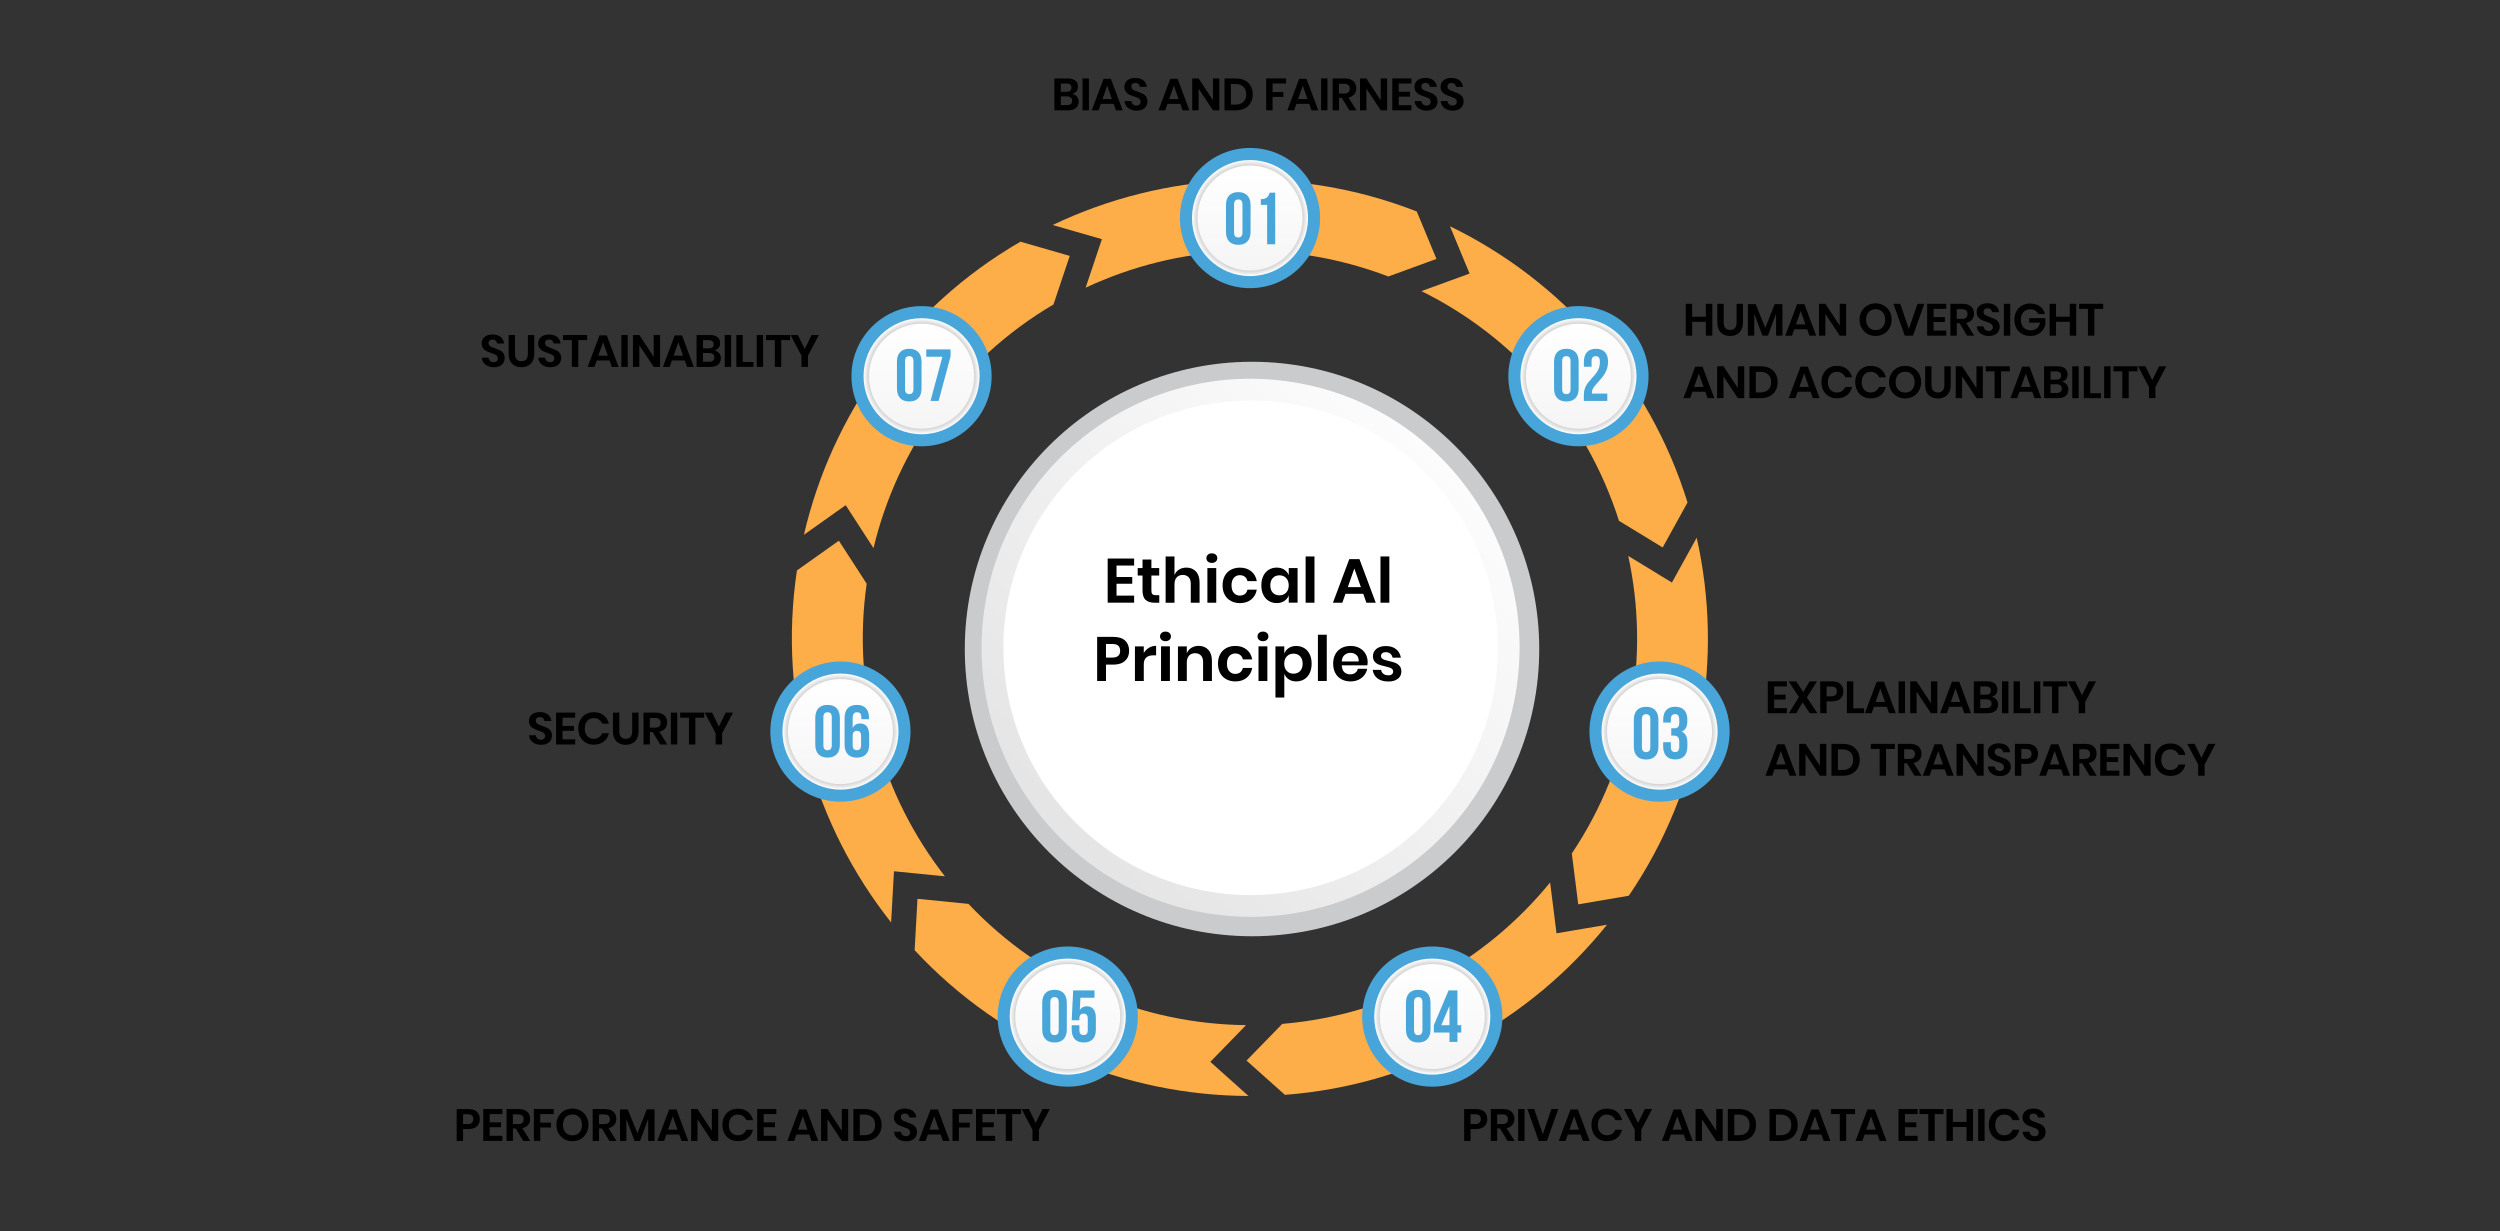 <svg xmlns="http://www.w3.org/2000/svg" xmlns:xlink="http://www.w3.org/1999/xlink" viewBox="0 0 720 354.55"><rect x="0" y="0" width="720" height="354.55" fill="#333333" stroke="none"/><defs><style>.cls-1{fill:url(#linear-gradient-2);}.cls-2{fill:#fff;}.cls-3{fill:url(#radial-gradient-6);}.cls-3,.cls-4,.cls-5,.cls-6,.cls-7,.cls-8,.cls-9{mix-blend-mode:multiply;}.cls-4{fill:url(#radial-gradient-2);}.cls-10{fill:url(#linear-gradient-6);}.cls-11{isolation:isolate;}.cls-5{fill:url(#radial-gradient-4);}.cls-12{fill:#48a5d9;}.cls-6{fill:url(#radial-gradient-5);}.cls-7{fill:url(#radial-gradient);}.cls-13{fill:url(#linear-gradient-5);}.cls-14{fill:#cacbcc;}.cls-15{fill:url(#_Áåçûìÿííûé_ãðàäèåíò_37);}.cls-16{fill:url(#linear-gradient-7);}.cls-17{fill:url(#linear-gradient-3);}.cls-18{fill:url(#linear-gradient);}.cls-19{fill:#fdae48;}.cls-8{fill:url(#radial-gradient-3);}.cls-9{fill:url(#radial-gradient-7);}.cls-20{fill:url(#linear-gradient-4);}</style><radialGradient id="radial-gradient" cx="265.41" cy="108.35" fx="265.41" fy="108.35" r="16.71" gradientUnits="userSpaceOnUse"><stop offset=".89" stop-color="#ccc"></stop><stop offset="1" stop-color="#fff"></stop></radialGradient><linearGradient id="linear-gradient" x1="-816.55" y1="675.8" x2="-816.55" y2="645.54" gradientTransform="translate(-551.14 -552.33) rotate(-180) scale(1 -1)" gradientUnits="userSpaceOnUse"><stop offset="0" stop-color="#f5f5f5"></stop><stop offset="1" stop-color="#fff"></stop></linearGradient><radialGradient id="radial-gradient-2" cx="242.05" cy="210.7" fx="242.05" fy="210.7" r="16.71" xlink:href="#radial-gradient"></radialGradient><linearGradient id="linear-gradient-2" x1="-793.19" y1="778.15" x2="-793.19" y2="747.89" xlink:href="#linear-gradient"></linearGradient><radialGradient id="radial-gradient-3" cx="307.51" cy="292.78" fx="307.51" fy="292.78" r="16.71" xlink:href="#radial-gradient"></radialGradient><linearGradient id="linear-gradient-3" x1="-858.65" y1="860.23" x2="-858.65" y2="829.98" xlink:href="#linear-gradient"></linearGradient><radialGradient id="radial-gradient-4" cx="412.49" cy="292.78" fx="412.49" fy="292.78" r="16.71" xlink:href="#radial-gradient"></radialGradient><linearGradient id="linear-gradient-4" x1="-963.63" y1="860.23" x2="-963.63" y2="829.98" xlink:href="#linear-gradient"></linearGradient><radialGradient id="radial-gradient-5" cx="477.95" cy="210.7" fx="477.95" fy="210.7" r="16.71" xlink:href="#radial-gradient"></radialGradient><linearGradient id="linear-gradient-5" x1="-1029.09" y1="778.15" x2="-1029.09" y2="747.89" xlink:href="#linear-gradient"></linearGradient><radialGradient id="radial-gradient-6" cx="454.59" cy="108.35" fx="454.59" fy="108.35" r="16.71" xlink:href="#radial-gradient"></radialGradient><linearGradient id="linear-gradient-6" x1="-1005.72" y1="675.8" x2="-1005.72" y2="645.55" xlink:href="#linear-gradient"></linearGradient><radialGradient id="radial-gradient-7" cx="360" cy="62.8" fx="360" fy="62.8" r="16.71" xlink:href="#radial-gradient"></radialGradient><linearGradient id="linear-gradient-7" x1="-911.13" y1="630.25" x2="-911.13" y2="599.99" xlink:href="#linear-gradient"></linearGradient><linearGradient id="_&#xC1;&#xE5;&#xE7;&#xFB;&#xEC;&#xFF;&#xED;&#xED;&#xFB;&#xE9;_&#xE3;&#xF0;&#xE0;&#xE4;&#xE8;&#xE5;&#xED;&#xF2;_37" x1="428.59" y1="118.16" x2="284.82" y2="261.93" gradientTransform="translate(486.81 -198.78) rotate(80.81)" gradientUnits="userSpaceOnUse"><stop offset="0" stop-color="#fff"></stop><stop offset="1" stop-color="#e1e0e0"></stop></linearGradient></defs><g class="cls-11"><g id="Layer_1"><g><g><path d="m310.16,27.82c.34.41.5.89.5,1.45,0,.77-.26,1.38-.78,1.83-.52.45-1.27.67-2.26.67h-3.96v-9.18h3.88c.93,0,1.65.2,2.15.61.5.41.75.98.75,1.72,0,.57-.15,1.04-.45,1.4-.3.36-.7.6-1.18.71.56.11,1,.38,1.34.79Zm-4.65-1.38h1.66c.46,0,.81-.1,1.05-.31.24-.2.36-.5.36-.88s-.12-.68-.35-.88-.6-.31-1.08-.31h-1.63v2.38Zm2.88,3.52c.26-.21.39-.52.39-.93s-.13-.72-.4-.94c-.27-.22-.64-.33-1.13-.33h-1.74v2.52h1.75c.49,0,.86-.11,1.12-.32Z"></path><path d="m313.61,22.59v9.18h-1.84v-9.18h1.84Z"></path><path d="m320.73,29.92h-3.7l-.65,1.85h-1.95l3.4-9.07h2.11l3.39,9.07h-1.95l-.64-1.85Zm-.5-1.39l-1.36-3.87-1.36,3.87h2.72Z"></path><path d="m330.12,30.55c-.24.39-.58.71-1.05.95-.46.24-1.02.36-1.69.36s-1.24-.11-1.75-.33c-.51-.22-.93-.54-1.24-.96s-.49-.9-.53-1.46h1.96c.04.37.19.68.45.93.26.25.6.37,1.03.37.38,0,.68-.1.88-.31.2-.2.31-.47.31-.79,0-.29-.08-.52-.25-.71s-.38-.34-.63-.45c-.25-.11-.6-.24-1.05-.39-.58-.19-1.05-.38-1.41-.57s-.68-.46-.93-.81c-.26-.36-.39-.82-.39-1.39,0-.79.29-1.41.86-1.87.57-.45,1.33-.68,2.27-.68s1.75.23,2.33.7c.58.47.91,1.09.99,1.87h-1.99c-.05-.33-.19-.6-.42-.81-.23-.21-.54-.32-.93-.32-.34,0-.61.09-.82.27-.21.18-.31.44-.31.77,0,.27.08.49.24.67.16.18.37.32.61.44.25.11.59.24,1.01.38.59.21,1.07.4,1.45.58.37.18.69.46.95.82.26.36.39.84.39,1.43,0,.47-.12.9-.35,1.29Z"></path><path d="m339.94,29.92h-3.7l-.65,1.85h-1.95l3.4-9.07h2.11l3.39,9.07h-1.95l-.64-1.85Zm-.5-1.39l-1.36-3.87-1.36,3.87h2.72Z"></path><path d="m351.17,31.77h-1.84l-4.13-6.24v6.24h-1.84v-9.18h1.84l4.13,6.29v-6.29h1.84v9.18Z"></path><path d="m360.2,29.57c-.38.69-.94,1.23-1.67,1.62-.73.39-1.59.58-2.6.58h-3.28v-9.18h3.28c1,0,1.87.19,2.6.57.73.38,1.28.91,1.67,1.6.38.69.58,1.49.58,2.41s-.19,1.71-.58,2.4Zm-2.11-.22c.54-.52.82-1.25.82-2.18s-.27-1.68-.82-2.2c-.54-.52-1.31-.78-2.31-.78h-1.28v5.94h1.28c.99,0,1.76-.26,2.31-.78Z"></path><path d="m370.38,22.59v1.46h-3.88v2.46h3.11v1.4h-3.11v3.86h-1.84v-9.18h5.73Z"></path><path d="m377.06,29.92h-3.7l-.65,1.85h-1.95l3.4-9.07h2.11l3.39,9.07h-1.95l-.64-1.85Zm-.5-1.39l-1.36-3.87-1.36,3.87h2.72Z"></path><path d="m382.31,22.59v9.18h-1.84v-9.18h1.84Z"></path><path d="m388.61,31.77l-2.16-3.58h-.81v3.58h-1.84v-9.18h3.52c1.07,0,1.89.26,2.45.78.56.52.84,1.21.84,2.05,0,.69-.19,1.27-.58,1.74-.39.47-.95.78-1.68.94l2.3,3.67h-2.04Zm-2.97-4.84h1.52c1.05,0,1.58-.46,1.58-1.39,0-.44-.13-.79-.39-1.03-.26-.25-.66-.37-1.2-.37h-1.52v2.79Z"></path><path d="m399.49,31.77h-1.84l-4.13-6.24v6.24h-1.84v-9.18h1.84l4.13,6.29v-6.29h1.84v9.18Z"></path><path d="m402.83,24.05v2.38h3.27v1.4h-3.27v2.47h3.66v1.47h-5.51v-9.18h5.51v1.46h-3.66Z"></path><path d="m413.66,30.55c-.24.39-.58.71-1.05.95-.46.24-1.02.36-1.69.36s-1.24-.11-1.75-.33c-.51-.22-.93-.54-1.24-.96s-.49-.9-.53-1.46h1.96c.04.37.19.68.45.93.26.25.6.37,1.03.37.38,0,.68-.1.88-.31.2-.2.31-.47.31-.79,0-.29-.08-.52-.25-.71s-.38-.34-.63-.45c-.25-.11-.6-.24-1.05-.39-.58-.19-1.05-.38-1.41-.57s-.68-.46-.93-.81c-.26-.36-.39-.82-.39-1.39,0-.79.29-1.41.86-1.87.57-.45,1.33-.68,2.27-.68s1.75.23,2.33.7c.58.47.91,1.09.99,1.87h-1.99c-.05-.33-.19-.6-.42-.81-.23-.21-.54-.32-.93-.32-.34,0-.61.09-.82.27-.21.18-.31.44-.31.77,0,.27.08.49.24.67.16.18.37.32.61.44.25.11.59.24,1.01.38.59.21,1.07.4,1.45.58.37.18.69.46.95.82.26.36.39.84.39,1.43,0,.47-.12.9-.35,1.29Z"></path><path d="m421.18,30.55c-.24.39-.58.71-1.05.95-.46.24-1.02.36-1.69.36s-1.24-.11-1.75-.33c-.51-.22-.93-.54-1.24-.96s-.49-.9-.53-1.46h1.96c.04.37.19.68.45.93.26.25.6.37,1.03.37.38,0,.68-.1.88-.31.2-.2.31-.47.31-.79,0-.29-.08-.52-.25-.71s-.38-.34-.63-.45c-.25-.11-.6-.24-1.05-.39-.58-.19-1.05-.38-1.41-.57s-.68-.46-.93-.81c-.26-.36-.39-.82-.39-1.39,0-.79.29-1.41.86-1.87.57-.45,1.33-.68,2.27-.68s1.75.23,2.33.7c.58.47.91,1.09.99,1.87h-1.99c-.05-.33-.19-.6-.42-.81-.23-.21-.54-.32-.93-.32-.34,0-.61.09-.82.27-.21.18-.31.44-.31.77,0,.27.08.49.24.67.16.18.37.32.61.44.25.11.59.24,1.01.38.59.21,1.07.4,1.45.58.37.18.69.46.95.82.26.36.39.84.39,1.43,0,.47-.12.9-.35,1.29Z"></path></g><g><path d="m493.15,87.49v9.18h-1.86v-3.99h-3.95v3.99h-1.84v-9.18h1.84v3.72h3.95v-3.72h1.86Z"></path><path d="m496.42,87.49v5.38c0,.72.16,1.26.48,1.62.32.36.78.54,1.38.54s1.05-.18,1.37-.54c.32-.36.48-.9.48-1.62v-5.38h1.83v5.38c0,.85-.16,1.57-.48,2.15s-.76,1.02-1.32,1.31-1.2.43-1.92.43c-1.11,0-1.99-.33-2.66-.99-.66-.66-.99-1.62-.99-2.9v-5.38h1.83Z"></path><path d="m513.34,87.59v9.07h-1.83v-6.33l-2.34,6.33h-1.6l-2.34-6.3v6.3h-1.84v-9.07h2.24l2.77,6.83,2.72-6.83h2.22Z"></path><path d="m520.46,94.82h-3.7l-.65,1.85h-1.95l3.4-9.07h2.11l3.39,9.07h-1.95l-.64-1.85Zm-.5-1.39l-1.36-3.87-1.36,3.87h2.72Z"></path><path d="m531.68,96.67h-1.84l-4.13-6.24v6.24h-1.84v-9.18h1.84l4.13,6.29v-6.29h1.84v9.18Z"></path><path d="m542.52,87.96c.7.4,1.26.96,1.66,1.67.41.71.61,1.52.61,2.42s-.2,1.71-.61,2.43c-.41.72-.96,1.28-1.66,1.68-.7.4-1.48.6-2.35.6s-1.65-.2-2.35-.6-1.26-.96-1.66-1.68c-.41-.72-.61-1.53-.61-2.43s.2-1.71.61-2.42c.41-.72.96-1.27,1.66-1.67s1.48-.6,2.35-.6,1.65.2,2.35.6Zm-3.77,1.46c-.41.24-.73.59-.96,1.05-.23.45-.35.99-.35,1.59s.12,1.14.35,1.59.55.8.96,1.05c.41.24.89.36,1.43.36s1.02-.12,1.43-.36c.41-.24.73-.59.96-1.05.23-.46.35-.99.35-1.59s-.12-1.14-.35-1.59c-.23-.46-.55-.8-.96-1.05s-.88-.36-1.43-.36-1.02.12-1.43.36Z"></path><path d="m547.28,87.49l2.47,7.27,2.49-7.27h1.97l-3.27,9.18h-2.37l-3.27-9.18h1.97Z"></path><path d="m556.87,88.95v2.38h3.27v1.4h-3.27v2.47h3.66v1.47h-5.51v-9.18h5.51v1.46h-3.66Z"></path><path d="m566.52,96.67l-2.16-3.58h-.81v3.58h-1.84v-9.18h3.52c1.07,0,1.89.26,2.45.78.56.52.84,1.21.84,2.05,0,.69-.19,1.27-.58,1.74-.39.47-.95.78-1.68.94l2.3,3.67h-2.04Zm-2.97-4.84h1.52c1.05,0,1.58-.46,1.58-1.39,0-.44-.13-.79-.39-1.03-.26-.25-.66-.37-1.2-.37h-1.52v2.79Z"></path><path d="m575.57,95.45c-.24.39-.58.71-1.05.95-.46.24-1.02.36-1.69.36s-1.24-.11-1.75-.33c-.51-.22-.93-.54-1.24-.96s-.49-.9-.53-1.46h1.96c.04.37.19.68.45.93.26.25.6.37,1.03.37.38,0,.68-.1.88-.31.2-.2.31-.47.31-.79,0-.29-.08-.52-.25-.71s-.38-.34-.63-.45c-.25-.11-.6-.24-1.05-.39-.58-.19-1.05-.38-1.41-.57s-.68-.46-.93-.81c-.26-.36-.39-.82-.39-1.39,0-.79.29-1.41.86-1.87.57-.45,1.33-.68,2.27-.68s1.75.23,2.33.7c.58.47.91,1.09.99,1.87h-1.99c-.05-.33-.19-.6-.42-.81-.23-.21-.54-.32-.93-.32-.34,0-.61.09-.82.27-.21.18-.31.44-.31.77,0,.27.08.49.24.67.16.18.37.32.61.44.25.11.59.24,1.01.38.59.21,1.07.4,1.45.58.37.18.69.46.95.82.26.36.39.84.39,1.43,0,.47-.12.9-.35,1.29Z"></path><path d="m578.95,87.49v9.18h-1.84v-9.18h1.84Z"></path><path d="m587.51,88.22c.74.55,1.22,1.29,1.43,2.23h-1.94c-.18-.42-.47-.75-.87-1-.4-.25-.87-.37-1.41-.37s-1,.12-1.41.36c-.41.24-.73.59-.96,1.04-.23.45-.34.98-.34,1.59,0,.96.26,1.71.78,2.25.52.54,1.23.81,2.12.81.66,0,1.23-.19,1.71-.58.47-.39.78-.93.92-1.62h-3.13v-1.31h4.67v1.77c-.13.61-.39,1.17-.76,1.68-.38.51-.88.92-1.49,1.23-.61.31-1.32.46-2.11.46-.91,0-1.71-.2-2.4-.59-.69-.39-1.23-.94-1.61-1.65-.38-.71-.57-1.51-.57-2.42s.19-1.72.57-2.42c.38-.71.91-1.26,1.6-1.66.69-.4,1.49-.6,2.39-.6,1.12,0,2.06.27,2.8.83Z"></path><path d="m597.95,87.49v9.18h-1.86v-3.99h-3.95v3.99h-1.84v-9.18h1.84v3.72h3.95v-3.72h1.86Z"></path><path d="m605.72,87.49v1.46h-2.55v7.72h-1.84v-7.72h-2.54v-1.46h6.93Z"></path><path d="m491.12,112.82h-3.7l-.65,1.85h-1.95l3.4-9.07h2.11l3.39,9.07h-1.95l-.64-1.85Zm-.5-1.39l-1.36-3.87-1.36,3.87h2.72Z"></path><path d="m502.34,114.67h-1.84l-4.13-6.24v6.24h-1.84v-9.18h1.84l4.13,6.29v-6.29h1.84v9.18Z"></path><path d="m511.38,112.47c-.38.69-.94,1.23-1.67,1.62-.73.39-1.59.58-2.6.58h-3.28v-9.18h3.28c1,0,1.87.19,2.6.57.73.38,1.28.91,1.67,1.6.38.69.58,1.49.58,2.41s-.19,1.71-.58,2.4Zm-2.11-.22c.54-.52.82-1.25.82-2.18s-.27-1.68-.82-2.2c-.54-.52-1.31-.78-2.31-.78h-1.28v5.94h1.28c.99,0,1.76-.26,2.31-.78Z"></path><path d="m521.45,112.82h-3.7l-.65,1.85h-1.95l3.4-9.07h2.11l3.39,9.07h-1.95l-.64-1.85Zm-.5-1.39l-1.36-3.87-1.36,3.87h2.72Z"></path><path d="m531.89,106.28c.76.59,1.26,1.39,1.5,2.4h-1.94c-.2-.49-.51-.88-.94-1.17-.42-.29-.93-.43-1.52-.43-.49,0-.93.12-1.32.36-.39.24-.7.59-.92,1.04-.22.45-.33.98-.33,1.59s.11,1.12.33,1.57c.22.45.52.8.92,1.04.39.24.83.36,1.32.36.59,0,1.1-.14,1.52-.43s.73-.68.94-1.17h1.94c-.24,1.01-.75,1.82-1.5,2.41-.76.59-1.71.88-2.86.88-.88,0-1.66-.2-2.33-.59s-1.2-.95-1.57-1.66c-.37-.71-.56-1.52-.56-2.42s.18-1.72.56-2.43c.37-.71.89-1.26,1.56-1.66.67-.39,1.45-.59,2.34-.59,1.15,0,2.11.29,2.86.88Z"></path><path d="m541.63,106.28c.76.59,1.26,1.39,1.5,2.4h-1.94c-.2-.49-.51-.88-.94-1.17-.42-.29-.93-.43-1.52-.43-.49,0-.93.12-1.32.36-.39.24-.7.59-.92,1.04-.22.45-.33.98-.33,1.59s.11,1.12.33,1.57c.22.45.52.8.92,1.04.39.24.83.36,1.32.36.59,0,1.1-.14,1.52-.43s.73-.68.94-1.17h1.94c-.24,1.01-.75,1.82-1.5,2.41-.76.59-1.71.88-2.86.88-.88,0-1.66-.2-2.33-.59s-1.2-.95-1.57-1.66c-.37-.71-.56-1.52-.56-2.42s.18-1.72.56-2.43c.37-.71.89-1.26,1.56-1.66.67-.39,1.45-.59,2.34-.59,1.15,0,2.11.29,2.86.88Z"></path><path d="m551.02,105.96c.7.4,1.26.96,1.66,1.67.41.71.61,1.52.61,2.42s-.2,1.71-.61,2.43c-.41.72-.96,1.28-1.66,1.68-.7.4-1.48.6-2.35.6s-1.65-.2-2.35-.6-1.26-.96-1.66-1.68c-.41-.72-.61-1.53-.61-2.43s.2-1.71.61-2.42c.41-.72.96-1.27,1.66-1.67s1.48-.6,2.35-.6,1.65.2,2.35.6Zm-3.77,1.46c-.41.24-.73.59-.96,1.05-.23.45-.35.99-.35,1.59s.12,1.14.35,1.59.55.8.96,1.05c.41.24.89.36,1.43.36s1.02-.12,1.43-.36c.41-.24.73-.59.96-1.05.23-.46.35-.99.35-1.59s-.12-1.14-.35-1.59c-.23-.46-.55-.8-.96-1.05s-.88-.36-1.43-.36-1.02.12-1.43.36Z"></path><path d="m556.27,105.49v5.38c0,.72.16,1.26.48,1.62.32.36.78.54,1.38.54s1.05-.18,1.37-.54c.32-.36.48-.9.48-1.62v-5.38h1.83v5.38c0,.85-.16,1.57-.48,2.15s-.76,1.02-1.32,1.31-1.2.43-1.92.43c-1.11,0-1.99-.33-2.66-.99-.66-.66-.99-1.62-.99-2.9v-5.38h1.83Z"></path><path d="m571.06,114.67h-1.84l-4.13-6.24v6.24h-1.84v-9.18h1.84l4.13,6.29v-6.29h1.84v9.18Z"></path><path d="m578.83,105.49v1.46h-2.55v7.72h-1.84v-7.72h-2.54v-1.46h6.93Z"></path><path d="m585.29,112.82h-3.7l-.65,1.85h-1.95l3.4-9.07h2.11l3.39,9.07h-1.95l-.64-1.85Zm-.5-1.39l-1.36-3.87-1.36,3.87h2.72Z"></path><path d="m595.19,110.72c.34.41.5.89.5,1.45,0,.77-.26,1.38-.78,1.83-.52.45-1.27.67-2.26.67h-3.96v-9.18h3.88c.93,0,1.65.2,2.15.61.5.41.75.98.75,1.72,0,.57-.15,1.04-.45,1.4-.3.36-.7.6-1.18.71.56.11,1,.38,1.34.79Zm-4.65-1.38h1.66c.46,0,.81-.1,1.05-.31.24-.2.36-.5.36-.88s-.12-.68-.35-.88-.6-.31-1.08-.31h-1.63v2.38Zm2.88,3.52c.26-.21.39-.52.39-.93s-.13-.72-.4-.94c-.27-.22-.64-.33-1.13-.33h-1.74v2.52h1.75c.49,0,.86-.11,1.12-.32Z"></path><path d="m598.65,105.49v9.18h-1.84v-9.18h1.84Z"></path><path d="m601.98,113.26h3.1v1.4h-4.94v-9.18h1.84v7.77Z"></path><path d="m607.84,105.49v9.18h-1.84v-9.18h1.84Z"></path><path d="m615.61,105.49v1.46h-2.55v7.72h-1.84v-7.72h-2.54v-1.46h6.93Z"></path><path d="m623.89,105.49l-3.13,5.97v3.21h-1.86v-3.21l-3.14-5.97h2.12l1.96,4.02,1.96-4.02h2.08Z"></path></g><g><path d="m510.97,197.69v2.38h3.27v1.4h-3.27v2.47h3.66v1.47h-5.51v-9.18h5.51v1.46h-3.66Z"></path><path d="m521.23,205.41l-2.08-3.13-1.84,3.13h-2.11l2.9-4.69-2.98-4.48h2.18l2.04,3.07,1.82-3.07h2.11l-2.89,4.61,3.03,4.56h-2.18Z"></path><path d="m526.07,202v3.41h-1.84v-9.18h3.36c1.09,0,1.91.26,2.47.78.55.52.83,1.23.83,2.12s-.29,1.57-.86,2.09c-.57.52-1.38.78-2.44.78h-1.52Zm2.94-2.87c0-.46-.13-.81-.38-1.05-.25-.24-.67-.36-1.24-.36h-1.32v2.82h1.32c1.08,0,1.62-.47,1.62-1.4Z"></path><path d="m533.75,204h3.1v1.4h-4.94v-9.18h1.84v7.77Z"></path><path d="m543.39,203.56h-3.7l-.65,1.85h-1.95l3.4-9.07h2.11l3.39,9.07h-1.95l-.64-1.85Zm-.5-1.39l-1.36-3.87-1.36,3.87h2.72Z"></path><path d="m548.64,196.23v9.18h-1.84v-9.18h1.84Z"></path><path d="m557.95,205.41h-1.84l-4.13-6.24v6.24h-1.84v-9.18h1.84l4.13,6.29v-6.29h1.84v9.18Z"></path><path d="m565.06,203.56h-3.7l-.65,1.85h-1.95l3.4-9.07h2.11l3.39,9.07h-1.95l-.64-1.85Zm-.5-1.39l-1.36-3.87-1.36,3.87h2.72Z"></path><path d="m574.96,201.46c.34.41.5.89.5,1.45,0,.77-.26,1.38-.78,1.83-.52.45-1.27.67-2.26.67h-3.96v-9.18h3.88c.93,0,1.65.2,2.15.61.5.41.75.98.75,1.72,0,.57-.15,1.04-.45,1.4-.3.36-.7.6-1.18.71.56.11,1,.38,1.34.79Zm-4.65-1.38h1.66c.46,0,.81-.1,1.05-.31.24-.2.36-.5.36-.88s-.12-.68-.35-.88-.6-.31-1.08-.31h-1.63v2.38Zm2.88,3.52c.26-.21.39-.52.39-.93s-.13-.72-.4-.94c-.27-.22-.64-.33-1.13-.33h-1.74v2.52h1.75c.49,0,.86-.11,1.12-.32Z"></path><path d="m578.42,196.23v9.18h-1.84v-9.18h1.84Z"></path><path d="m581.75,204h3.1v1.4h-4.94v-9.18h1.84v7.77Z"></path><path d="m587.61,196.23v9.18h-1.84v-9.18h1.84Z"></path><path d="m595.38,196.23v1.46h-2.55v7.72h-1.84v-7.72h-2.54v-1.46h6.93Z"></path><path d="m603.66,196.23l-3.13,5.97v3.21h-1.86v-3.21l-3.14-5.97h2.12l1.96,4.02,1.96-4.02h2.08Z"></path><path d="m514.75,221.56h-3.7l-.65,1.85h-1.95l3.4-9.07h2.11l3.39,9.07h-1.95l-.64-1.85Zm-.5-1.39l-1.36-3.87-1.36,3.87h2.72Z"></path><path d="m525.97,223.41h-1.84l-4.13-6.24v6.24h-1.84v-9.18h1.84l4.13,6.29v-6.29h1.84v9.18Z"></path><path d="m535.01,221.21c-.38.69-.94,1.23-1.67,1.62-.73.39-1.59.58-2.6.58h-3.28v-9.18h3.28c1,0,1.87.19,2.6.57.73.38,1.28.91,1.67,1.6.38.69.58,1.49.58,2.41s-.19,1.71-.58,2.4Zm-2.11-.22c.54-.52.82-1.25.82-2.18s-.27-1.68-.82-2.2c-.54-.52-1.31-.78-2.31-.78h-1.28v5.94h1.28c.99,0,1.76-.26,2.31-.78Z"></path><path d="m545.73,214.23v1.46h-2.55v7.72h-1.84v-7.72h-2.54v-1.46h6.93Z"></path><path d="m551.38,223.41l-2.16-3.58h-.81v3.58h-1.84v-9.18h3.52c1.07,0,1.89.26,2.45.78.56.52.84,1.21.84,2.05,0,.69-.19,1.27-.58,1.74-.39.47-.95.78-1.68.94l2.3,3.67h-2.04Zm-2.97-4.84h1.52c1.05,0,1.58-.46,1.58-1.39,0-.44-.13-.79-.39-1.03-.26-.25-.66-.37-1.2-.37h-1.52v2.79Z"></path><path d="m560.07,221.56h-3.7l-.65,1.85h-1.95l3.4-9.07h2.11l3.39,9.07h-1.95l-.64-1.85Zm-.5-1.39l-1.36-3.87-1.36,3.87h2.72Z"></path><path d="m571.29,223.41h-1.84l-4.13-6.24v6.24h-1.84v-9.18h1.84l4.13,6.29v-6.29h1.84v9.18Z"></path><path d="m578.77,222.19c-.24.39-.58.71-1.05.95-.46.24-1.02.36-1.69.36s-1.24-.11-1.75-.33c-.51-.22-.93-.54-1.24-.96s-.49-.9-.53-1.46h1.96c.04.37.19.68.45.93.26.25.6.37,1.03.37.38,0,.68-.1.88-.31.2-.2.31-.47.31-.79,0-.29-.08-.52-.25-.71s-.38-.34-.63-.45c-.25-.11-.6-.24-1.05-.39-.58-.19-1.05-.38-1.41-.57s-.68-.46-.93-.81c-.26-.36-.39-.82-.39-1.39,0-.79.29-1.41.86-1.87.57-.45,1.33-.68,2.27-.68s1.75.23,2.33.7c.58.47.91,1.09.99,1.87h-1.99c-.05-.33-.19-.6-.42-.81-.23-.21-.54-.32-.93-.32-.34,0-.61.09-.82.27-.21.18-.31.44-.31.77,0,.27.08.49.24.67.16.18.37.32.61.44.25.11.59.24,1.01.38.59.21,1.07.4,1.45.58.37.18.69.46.95.82.26.36.39.84.39,1.43,0,.47-.12.9-.35,1.29Z"></path><path d="m582.14,220v3.41h-1.84v-9.18h3.36c1.09,0,1.91.26,2.47.78.55.52.83,1.23.83,2.12s-.29,1.57-.86,2.09c-.57.52-1.38.78-2.44.78h-1.52Zm2.94-2.87c0-.46-.13-.81-.38-1.05-.25-.24-.67-.36-1.24-.36h-1.32v2.82h1.32c1.08,0,1.62-.47,1.62-1.4Z"></path><path d="m593.6,221.56h-3.7l-.65,1.85h-1.95l3.4-9.07h2.11l3.39,9.07h-1.95l-.64-1.85Zm-.5-1.39l-1.36-3.87-1.36,3.87h2.72Z"></path><path d="m601.82,223.41l-2.16-3.58h-.81v3.58h-1.84v-9.18h3.52c1.07,0,1.89.26,2.45.78.56.52.84,1.21.84,2.05,0,.69-.19,1.27-.58,1.74-.39.47-.95.78-1.68.94l2.3,3.67h-2.04Zm-2.97-4.84h1.52c1.05,0,1.58-.46,1.58-1.39,0-.44-.13-.79-.39-1.03-.26-.25-.66-.37-1.2-.37h-1.52v2.79Z"></path><path d="m606.72,215.69v2.38h3.27v1.4h-3.27v2.47h3.66v1.47h-5.51v-9.18h5.51v1.46h-3.66Z"></path><path d="m619.38,223.41h-1.84l-4.13-6.24v6.24h-1.84v-9.18h1.84l4.13,6.29v-6.29h1.84v9.18Z"></path><path d="m627.91,215.02c.76.59,1.26,1.39,1.5,2.4h-1.94c-.2-.49-.51-.88-.94-1.17-.42-.29-.93-.43-1.52-.43-.49,0-.93.12-1.32.36-.39.24-.7.59-.92,1.04-.22.45-.33.98-.33,1.59s.11,1.12.33,1.57c.22.45.52.8.92,1.04.39.24.83.36,1.32.36.59,0,1.1-.14,1.52-.43s.73-.68.94-1.17h1.94c-.24,1.01-.75,1.82-1.5,2.41-.76.59-1.71.88-2.86.88-.88,0-1.66-.2-2.33-.59s-1.2-.95-1.57-1.66c-.37-.71-.56-1.52-.56-2.42s.18-1.72.56-2.43c.37-.71.89-1.26,1.56-1.66.67-.39,1.45-.59,2.34-.59,1.15,0,2.11.29,2.86.88Z"></path><path d="m638.06,214.23l-3.13,5.97v3.21h-1.86v-3.21l-3.14-5.97h2.12l1.96,4.02,1.96-4.02h2.08Z"></path></g><g><path d="m423.52,325.18v3.41h-1.84v-9.18h3.36c1.09,0,1.91.26,2.47.78.55.52.83,1.23.83,2.12s-.29,1.57-.86,2.09c-.57.52-1.38.78-2.44.78h-1.52Zm2.94-2.87c0-.46-.13-.81-.38-1.05-.25-.24-.67-.36-1.24-.36h-1.32v2.82h1.32c1.08,0,1.62-.47,1.62-1.4Z"></path><path d="m434.16,328.58l-2.16-3.58h-.81v3.58h-1.84v-9.18h3.52c1.07,0,1.89.26,2.45.78.56.52.84,1.21.84,2.05,0,.69-.19,1.27-.58,1.74-.39.47-.95.78-1.68.94l2.3,3.67h-2.04Zm-2.97-4.84h1.52c1.05,0,1.58-.46,1.58-1.39,0-.44-.13-.79-.39-1.03-.26-.25-.66-.37-1.2-.37h-1.52v2.79Z"></path><path d="m439.07,319.4v9.18h-1.84v-9.18h1.84Z"></path><path d="m441.86,319.4l2.47,7.27,2.49-7.27h1.97l-3.27,9.18h-2.37l-3.27-9.18h1.97Z"></path><path d="m455.22,326.74h-3.7l-.65,1.85h-1.95l3.4-9.07h2.11l3.39,9.07h-1.95l-.64-1.85Zm-.5-1.39l-1.36-3.87-1.36,3.87h2.72Z"></path><path d="m465.66,320.2c.76.59,1.26,1.39,1.5,2.4h-1.94c-.2-.49-.51-.88-.94-1.17-.42-.29-.93-.43-1.52-.43-.49,0-.93.12-1.32.36-.39.24-.7.59-.92,1.04-.22.45-.33.98-.33,1.59s.11,1.12.33,1.57c.22.45.52.8.92,1.04.39.24.83.36,1.32.36.59,0,1.1-.14,1.52-.43s.73-.68.94-1.17h1.94c-.24,1.01-.75,1.82-1.5,2.41-.76.59-1.71.88-2.86.88-.88,0-1.66-.2-2.33-.59s-1.2-.95-1.57-1.66c-.37-.71-.56-1.52-.56-2.42s.18-1.72.56-2.43c.37-.71.89-1.26,1.56-1.66.67-.39,1.45-.59,2.34-.59,1.15,0,2.11.29,2.86.88Z"></path><path d="m475.81,319.4l-3.13,5.97v3.21h-1.86v-3.21l-3.14-5.97h2.12l1.96,4.02,1.96-4.02h2.08Z"></path><path d="m484.91,326.74h-3.7l-.65,1.85h-1.95l3.4-9.07h2.11l3.39,9.07h-1.95l-.64-1.85Zm-.5-1.39l-1.36-3.87-1.36,3.87h2.72Z"></path><path d="m496.13,328.58h-1.84l-4.13-6.24v6.24h-1.84v-9.18h1.84l4.13,6.29v-6.29h1.84v9.18Z"></path><path d="m505.17,326.38c-.38.69-.94,1.23-1.67,1.62-.73.39-1.59.58-2.6.58h-3.28v-9.18h3.28c1,0,1.87.19,2.6.57.73.38,1.28.91,1.67,1.6.38.69.58,1.49.58,2.41s-.19,1.71-.58,2.4Zm-2.11-.22c.54-.52.82-1.25.82-2.18s-.27-1.68-.82-2.2c-.54-.52-1.31-.78-2.31-.78h-1.28v5.94h1.28c.99,0,1.76-.26,2.31-.78Z"></path><path d="m517.17,326.38c-.38.69-.94,1.23-1.67,1.62-.73.39-1.59.58-2.6.58h-3.28v-9.18h3.28c1,0,1.87.19,2.6.57.73.38,1.28.91,1.67,1.6.38.69.58,1.49.58,2.41s-.19,1.71-.58,2.4Zm-2.11-.22c.54-.52.82-1.25.82-2.18s-.27-1.68-.82-2.2c-.54-.52-1.31-.78-2.31-.78h-1.28v5.94h1.28c.99,0,1.76-.26,2.31-.78Z"></path><path d="m524.57,326.74h-3.7l-.65,1.85h-1.95l3.4-9.07h2.11l3.39,9.07h-1.95l-.64-1.85Zm-.5-1.39l-1.36-3.87-1.36,3.87h2.72Z"></path><path d="m534.25,319.4v1.46h-2.55v7.72h-1.84v-7.72h-2.54v-1.46h6.93Z"></path><path d="m540.71,326.74h-3.7l-.65,1.85h-1.95l3.4-9.07h2.11l3.39,9.07h-1.95l-.64-1.85Zm-.5-1.39l-1.36-3.87-1.36,3.87h2.72Z"></path><path d="m548.62,320.86v2.38h3.27v1.4h-3.27v2.47h3.66v1.47h-5.51v-9.18h5.51v1.46h-3.66Z"></path><path d="m559.74,319.4v1.46h-2.55v7.72h-1.84v-7.72h-2.54v-1.46h6.93Z"></path><path d="m568.23,319.4v9.18h-1.86v-3.99h-3.95v3.99h-1.84v-9.18h1.84v3.72h3.95v-3.72h1.86Z"></path><path d="m571.56,319.4v9.18h-1.84v-9.18h1.84Z"></path><path d="m580.09,320.2c.76.59,1.26,1.39,1.5,2.4h-1.94c-.2-.49-.51-.88-.94-1.17-.42-.29-.93-.43-1.52-.43-.49,0-.93.12-1.32.36-.39.24-.7.59-.92,1.04-.22.45-.33.98-.33,1.59s.11,1.12.33,1.57c.22.45.52.8.92,1.04.39.24.83.36,1.32.36.59,0,1.1-.14,1.52-.43s.73-.68.94-1.17h1.94c-.24,1.01-.75,1.82-1.5,2.41-.76.59-1.71.88-2.86.88-.88,0-1.66-.2-2.33-.59s-1.2-.95-1.57-1.66c-.37-.71-.56-1.52-.56-2.42s.18-1.72.56-2.43c.37-.71.89-1.26,1.56-1.66.67-.39,1.45-.59,2.34-.59,1.15,0,2.11.29,2.86.88Z"></path><path d="m588.79,327.37c-.24.39-.58.71-1.05.95-.46.24-1.02.36-1.69.36s-1.24-.11-1.75-.33c-.51-.22-.93-.54-1.24-.96s-.49-.9-.53-1.46h1.96c.04.37.19.68.45.93.26.25.6.37,1.03.37.38,0,.68-.1.88-.31.2-.2.31-.47.31-.79,0-.29-.08-.52-.25-.71s-.38-.34-.63-.45c-.25-.11-.6-.24-1.05-.39-.58-.19-1.05-.38-1.41-.57s-.68-.46-.93-.81c-.26-.36-.39-.82-.39-1.39,0-.79.29-1.41.86-1.87.57-.45,1.33-.68,2.27-.68s1.75.23,2.33.7c.58.47.91,1.09.99,1.87h-1.99c-.05-.33-.19-.6-.42-.81-.23-.21-.54-.32-.93-.32-.34,0-.61.09-.82.27-.21.18-.31.44-.31.77,0,.27.08.49.24.67.16.18.37.32.61.44.25.11.59.24,1.01.38.59.21,1.07.4,1.45.58.37.18.69.46.95.82.26.36.39.84.39,1.43,0,.47-.12.9-.35,1.29Z"></path></g><g><path d="m133.36,325.18v3.41h-1.84v-9.18h3.36c1.09,0,1.91.26,2.47.78.55.52.83,1.23.83,2.12s-.29,1.57-.86,2.09c-.57.52-1.38.78-2.44.78h-1.52Zm2.94-2.87c0-.46-.13-.81-.38-1.05-.25-.24-.67-.36-1.24-.36h-1.32v2.82h1.32c1.08,0,1.62-.47,1.62-1.4Z"></path><path d="m141.03,320.86v2.38h3.27v1.4h-3.27v2.47h3.66v1.47h-5.51v-9.18h5.51v1.46h-3.66Z"></path><path d="m150.69,328.58l-2.16-3.58h-.81v3.58h-1.84v-9.18h3.52c1.07,0,1.89.26,2.45.78.56.52.84,1.21.84,2.05,0,.69-.19,1.27-.58,1.74-.39.47-.95.78-1.68.94l2.3,3.67h-2.04Zm-2.97-4.84h1.52c1.05,0,1.58-.46,1.58-1.39,0-.44-.13-.79-.39-1.03-.26-.25-.66-.37-1.2-.37h-1.52v2.79Z"></path><path d="m159.47,319.4v1.46h-3.88v2.46h3.11v1.4h-3.11v3.86h-1.84v-9.18h5.73Z"></path><path d="m167.21,319.87c.7.4,1.26.96,1.66,1.67.41.71.61,1.52.61,2.42s-.2,1.71-.61,2.43c-.41.72-.96,1.28-1.66,1.68-.7.4-1.48.6-2.35.6s-1.65-.2-2.35-.6-1.26-.96-1.66-1.68c-.41-.72-.61-1.53-.61-2.43s.2-1.71.61-2.42c.41-.72.96-1.27,1.66-1.67s1.48-.6,2.35-.6,1.65.2,2.35.6Zm-3.77,1.46c-.41.24-.73.59-.96,1.05-.23.45-.35.99-.35,1.59s.12,1.14.35,1.59.55.8.96,1.05c.41.24.89.36,1.43.36s1.02-.12,1.43-.36c.41-.24.73-.59.96-1.05.23-.46.35-.99.35-1.59s-.12-1.14-.35-1.59c-.23-.46-.55-.8-.96-1.05s-.88-.36-1.43-.36-1.02.12-1.43.36Z"></path><path d="m175.5,328.58l-2.16-3.58h-.81v3.58h-1.84v-9.18h3.52c1.07,0,1.89.26,2.45.78.56.52.84,1.21.84,2.05,0,.69-.19,1.27-.58,1.74-.39.47-.95.78-1.68.94l2.3,3.67h-2.04Zm-2.97-4.84h1.52c1.05,0,1.58-.46,1.58-1.39,0-.44-.13-.79-.39-1.03-.26-.25-.66-.37-1.2-.37h-1.52v2.79Z"></path><path d="m188.51,319.51v9.07h-1.83v-6.33l-2.34,6.33h-1.6l-2.34-6.3v6.3h-1.84v-9.07h2.24l2.77,6.83,2.72-6.83h2.22Z"></path><path d="m195.62,326.74h-3.7l-.65,1.85h-1.95l3.4-9.07h2.11l3.39,9.07h-1.95l-.64-1.85Zm-.5-1.39l-1.36-3.87-1.36,3.87h2.72Z"></path><path d="m206.85,328.58h-1.84l-4.13-6.24v6.24h-1.84v-9.18h1.84l4.13,6.29v-6.29h1.84v9.18Z"></path><path d="m215.37,320.2c.76.59,1.26,1.39,1.5,2.4h-1.94c-.2-.49-.51-.88-.94-1.17-.42-.29-.93-.43-1.52-.43-.49,0-.93.12-1.32.36-.39.24-.7.59-.92,1.04-.22.45-.33.98-.33,1.59s.11,1.12.33,1.57c.22.45.52.8.92,1.04.39.24.83.36,1.32.36.59,0,1.1-.14,1.52-.43s.73-.68.94-1.17h1.94c-.24,1.01-.75,1.82-1.5,2.41-.76.59-1.71.88-2.86.88-.88,0-1.66-.2-2.33-.59s-1.2-.95-1.57-1.66c-.37-.71-.56-1.52-.56-2.42s.18-1.72.56-2.43c.37-.71.89-1.26,1.56-1.66.67-.39,1.45-.59,2.34-.59,1.15,0,2.11.29,2.86.88Z"></path><path d="m219.93,320.86v2.38h3.27v1.4h-3.27v2.47h3.66v1.47h-5.51v-9.18h5.51v1.46h-3.66Z"></path><path d="m233.06,326.74h-3.7l-.65,1.85h-1.95l3.4-9.07h2.11l3.39,9.07h-1.95l-.64-1.85Zm-.5-1.39l-1.36-3.87-1.36,3.87h2.72Z"></path><path d="m244.28,328.58h-1.84l-4.13-6.24v6.24h-1.84v-9.18h1.84l4.13,6.29v-6.29h1.84v9.18Z"></path><path d="m253.32,326.38c-.38.69-.94,1.23-1.67,1.62-.73.39-1.59.58-2.6.58h-3.28v-9.18h3.28c1,0,1.87.19,2.6.57.73.38,1.28.91,1.67,1.6.38.69.58,1.49.58,2.41s-.19,1.71-.58,2.4Zm-2.11-.22c.54-.52.82-1.25.82-2.18s-.27-1.68-.82-2.2c-.54-.52-1.31-.78-2.31-.78h-1.28v5.94h1.28c.99,0,1.76-.26,2.31-.78Z"></path><path d="m263.75,327.37c-.24.39-.58.71-1.05.95-.46.24-1.02.36-1.69.36s-1.24-.11-1.75-.33c-.51-.22-.93-.54-1.24-.96s-.49-.9-.53-1.46h1.96c.04.37.19.68.45.93.26.25.6.37,1.03.37.38,0,.68-.1.88-.31.2-.2.31-.47.31-.79,0-.29-.08-.52-.25-.71s-.38-.34-.63-.45c-.25-.11-.6-.24-1.05-.39-.58-.19-1.05-.38-1.41-.57s-.68-.46-.93-.81c-.26-.36-.39-.82-.39-1.39,0-.79.29-1.41.86-1.87.57-.45,1.33-.68,2.27-.68s1.75.23,2.33.7c.58.47.91,1.09.99,1.87h-1.99c-.05-.33-.19-.6-.42-.81-.23-.21-.54-.32-.93-.32-.34,0-.61.09-.82.27-.21.18-.31.44-.31.77,0,.27.08.49.24.67.16.18.37.32.61.44.25.11.59.24,1.01.38.59.21,1.07.4,1.45.58.37.18.69.46.95.82.26.36.39.84.39,1.43,0,.47-.12.9-.35,1.29Z"></path><path d="m270.91,326.74h-3.7l-.65,1.85h-1.95l3.4-9.07h2.11l3.39,9.07h-1.95l-.64-1.85Zm-.5-1.39l-1.36-3.87-1.36,3.87h2.72Z"></path><path d="m280.04,319.4v1.46h-3.88v2.46h3.11v1.4h-3.11v3.86h-1.84v-9.18h5.73Z"></path><path d="m282.94,320.86v2.38h3.27v1.4h-3.27v2.47h3.66v1.47h-5.51v-9.18h5.51v1.46h-3.66Z"></path><path d="m294.06,319.4v1.46h-2.55v7.72h-1.84v-7.72h-2.54v-1.46h6.93Z"></path><path d="m302.34,319.4l-3.13,5.97v3.21h-1.86v-3.21l-3.14-5.97h2.12l1.96,4.02,1.96-4.02h2.08Z"></path></g><g><path d="m158.62,213.19c-.24.39-.58.71-1.05.95-.46.24-1.02.36-1.69.36s-1.24-.11-1.75-.33c-.51-.22-.93-.54-1.24-.96s-.49-.9-.53-1.46h1.96c.04.37.19.68.45.93.26.25.6.37,1.03.37.38,0,.68-.1.88-.31.2-.2.31-.47.31-.79,0-.29-.08-.52-.25-.71s-.38-.34-.63-.45c-.25-.11-.6-.24-1.05-.39-.58-.19-1.05-.38-1.41-.57s-.68-.46-.93-.81c-.26-.36-.39-.82-.39-1.39,0-.79.29-1.41.86-1.87.57-.45,1.33-.68,2.27-.68s1.75.23,2.33.7c.58.47.91,1.09.99,1.87h-1.99c-.05-.33-.19-.6-.42-.81-.23-.21-.54-.32-.93-.32-.34,0-.61.09-.82.27-.21.18-.31.44-.31.77,0,.27.08.49.24.67.16.18.37.32.61.44.25.11.59.24,1.01.38.59.21,1.07.4,1.45.58.37.18.69.46.95.82.26.36.39.84.39,1.43,0,.47-.12.9-.35,1.29Z"></path><path d="m162,206.69v2.38h3.27v1.4h-3.27v2.47h3.66v1.47h-5.51v-9.18h5.51v1.46h-3.66Z"></path><path d="m173.87,206.02c.76.59,1.26,1.39,1.5,2.4h-1.94c-.2-.49-.51-.88-.94-1.17-.42-.29-.93-.43-1.52-.43-.49,0-.93.12-1.32.36-.39.24-.7.59-.92,1.04-.22.45-.33.98-.33,1.59s.11,1.12.33,1.57c.22.45.52.8.92,1.04.39.24.83.36,1.32.36.59,0,1.1-.14,1.52-.43s.73-.68.94-1.17h1.94c-.24,1.01-.75,1.82-1.5,2.41-.76.59-1.71.88-2.86.88-.88,0-1.66-.2-2.33-.59s-1.2-.95-1.57-1.66c-.37-.71-.56-1.52-.56-2.42s.18-1.72.56-2.43c.37-.71.89-1.26,1.56-1.66.67-.39,1.45-.59,2.34-.59,1.15,0,2.11.29,2.86.88Z"></path><path d="m178.36,205.23v5.38c0,.72.16,1.26.48,1.62.32.36.78.54,1.38.54s1.05-.18,1.37-.54c.32-.36.48-.9.48-1.62v-5.38h1.83v5.38c0,.85-.16,1.57-.48,2.15s-.76,1.02-1.32,1.31-1.2.43-1.92.43c-1.11,0-1.99-.33-2.66-.99-.66-.66-.99-1.62-.99-2.9v-5.38h1.83Z"></path><path d="m190.14,214.41l-2.16-3.58h-.81v3.58h-1.84v-9.18h3.52c1.07,0,1.89.26,2.45.78.56.52.84,1.21.84,2.05,0,.69-.19,1.27-.58,1.74-.39.47-.95.78-1.68.94l2.3,3.67h-2.04Zm-2.97-4.84h1.52c1.05,0,1.58-.46,1.58-1.39,0-.44-.13-.79-.39-1.03-.26-.25-.66-.37-1.2-.37h-1.52v2.79Z"></path><path d="m195.05,205.23v9.18h-1.84v-9.18h1.84Z"></path><path d="m202.82,205.23v1.46h-2.55v7.72h-1.84v-7.72h-2.54v-1.46h6.93Z"></path><path d="m211.1,205.23l-3.13,5.97v3.21h-1.86v-3.21l-3.14-5.97h2.12l1.96,4.02,1.96-4.02h2.08Z"></path></g><g><path d="m145.01,104.45c-.24.39-.58.71-1.05.95-.46.24-1.02.36-1.69.36s-1.24-.11-1.75-.33c-.51-.22-.93-.54-1.24-.96s-.49-.9-.53-1.46h1.96c.04.37.19.68.45.93.26.25.6.37,1.03.37.38,0,.68-.1.88-.31.2-.2.31-.47.31-.79,0-.29-.08-.52-.25-.71s-.38-.34-.63-.45c-.25-.11-.6-.24-1.05-.39-.58-.19-1.05-.38-1.41-.57s-.68-.46-.93-.81c-.26-.36-.39-.82-.39-1.39,0-.79.29-1.41.86-1.87.57-.45,1.33-.68,2.27-.68s1.75.23,2.33.7c.58.47.91,1.09.99,1.87h-1.99c-.05-.33-.19-.6-.42-.81-.23-.21-.54-.32-.93-.32-.34,0-.61.09-.82.27-.21.18-.31.44-.31.77,0,.27.08.49.24.67.16.18.37.32.61.44.25.11.59.24,1.01.38.59.21,1.07.4,1.45.58.37.18.69.46.95.82.26.36.39.84.39,1.43,0,.47-.12.9-.35,1.29Z"></path><path d="m148.32,96.49v5.38c0,.72.16,1.26.48,1.62.32.36.78.54,1.38.54s1.05-.18,1.37-.54c.32-.36.48-.9.48-1.62v-5.38h1.83v5.38c0,.85-.16,1.57-.48,2.15s-.76,1.02-1.32,1.31-1.2.43-1.92.43c-1.11,0-1.99-.33-2.66-.99-.66-.66-.99-1.62-.99-2.9v-5.38h1.83Z"></path><path d="m161.28,104.45c-.24.39-.58.71-1.05.95-.46.24-1.02.36-1.69.36s-1.24-.11-1.75-.33c-.51-.22-.93-.54-1.24-.96s-.49-.9-.53-1.46h1.96c.04.37.19.68.45.93.26.25.6.37,1.03.37.38,0,.68-.1.88-.31.2-.2.31-.47.31-.79,0-.29-.08-.52-.25-.71s-.38-.34-.63-.45c-.25-.11-.6-.24-1.05-.39-.58-.19-1.05-.38-1.41-.57s-.68-.46-.93-.81c-.26-.36-.39-.82-.39-1.39,0-.79.29-1.41.86-1.87.57-.45,1.33-.68,2.27-.68s1.75.23,2.33.7c.58.47.91,1.09.99,1.87h-1.99c-.05-.33-.19-.6-.42-.81-.23-.21-.54-.32-.93-.32-.34,0-.61.09-.82.27-.21.18-.31.44-.31.77,0,.27.08.49.24.67.16.18.37.32.61.44.25.11.59.24,1.01.38.59.21,1.07.4,1.45.58.37.18.69.46.95.82.26.36.39.84.39,1.43,0,.47-.12.9-.35,1.29Z"></path><path d="m169.09,96.49v1.46h-2.55v7.72h-1.84v-7.72h-2.54v-1.46h6.93Z"></path><path d="m175.55,103.82h-3.7l-.65,1.85h-1.95l3.4-9.07h2.11l3.39,9.07h-1.95l-.64-1.85Zm-.5-1.39l-1.36-3.87-1.36,3.87h2.72Z"></path><path d="m180.79,96.49v9.18h-1.84v-9.18h1.84Z"></path><path d="m190.1,105.67h-1.84l-4.13-6.24v6.24h-1.84v-9.18h1.84l4.13,6.29v-6.29h1.84v9.18Z"></path><path d="m197.22,103.82h-3.7l-.65,1.85h-1.95l3.4-9.07h2.11l3.39,9.07h-1.95l-.64-1.85Zm-.5-1.39l-1.36-3.87-1.36,3.87h2.72Z"></path><path d="m207.11,101.72c.34.41.5.89.5,1.45,0,.77-.26,1.38-.78,1.83-.52.45-1.27.67-2.26.67h-3.96v-9.18h3.88c.93,0,1.65.2,2.15.61.5.41.75.98.75,1.72,0,.57-.15,1.04-.45,1.4-.3.36-.7.6-1.18.71.56.11,1,.38,1.34.79Zm-4.65-1.38h1.66c.46,0,.81-.1,1.05-.31.24-.2.36-.5.36-.88s-.12-.68-.35-.88-.6-.31-1.08-.31h-1.63v2.38Zm2.88,3.52c.26-.21.39-.52.39-.93s-.13-.72-.4-.94c-.27-.22-.64-.33-1.13-.33h-1.74v2.52h1.75c.49,0,.86-.11,1.12-.32Z"></path><path d="m210.57,96.49v9.18h-1.84v-9.18h1.84Z"></path><path d="m213.91,104.26h3.1v1.4h-4.94v-9.18h1.84v7.77Z"></path><path d="m219.77,96.49v9.18h-1.84v-9.18h1.84Z"></path><path d="m227.54,96.49v1.46h-2.55v7.72h-1.84v-7.72h-2.54v-1.46h6.93Z"></path><path d="m235.82,96.49l-3.13,5.97v3.21h-1.86v-3.21l-3.14-5.97h2.12l1.96,4.02,1.96-4.02h2.08Z"></path></g><g><g><path class="cls-19" d="m293.92,69.63l-.02-.03c-32.71,18.92-54.38,49.98-62.37,84.42l5.85-4.15,6.18-4.39,4.11,6.36,3.9,6.02c6.84-28.56,24.83-54.28,51.83-70.17l4.69-13.99-14.17-4.08Z"></path><path class="cls-19" d="m229.55,164.27h-.03c-5.6,37.36,5.17,73.67,27.12,101.39l.4-7.17.42-7.57,7.54.75,7.14.71c-18.06-23.15-26.95-53.25-22.54-84.27l-8.01-12.39-12.03,8.54Z"></path><path class="cls-19" d="m263.41,273.6l-.03.02c25.72,27.68,60.83,41.89,96.19,42.02l-5.35-4.78-5.65-5.05,5.29-5.43,5-5.14c-29.36-.31-58.44-12.13-79.94-34.92l-14.68-1.46-.82,14.73Z"></path><path class="cls-19" d="m370,315.29v.03c37.68-2.85,70.67-21.44,92.82-49l-7.08,1.2-7.47,1.27-.94-7.52-.9-7.12c-18.55,22.76-45.92,38.13-77.14,40.73l-10.29,10.57,11.01,9.82Z"></path><path class="cls-19" d="m469.06,257.96l.03.02c21.26-31.24,27.3-68.62,19.56-103.12l-3.47,6.28-3.67,6.64-6.46-3.95-6.12-3.73c6.23,28.69,1.18,59.68-16.25,85.71l1.85,14.64,14.54-2.48Z"></path><path class="cls-19" d="m485.99,144.76h.03c-11.17-36.11-36.63-64.14-68.43-79.6l2.75,6.63,2.9,7-7.12,2.59-6.74,2.46c26.32,13.02,47.39,36.29,56.88,66.15l12.59,7.68,7.13-12.91Z"></path><path class="cls-19" d="m408.05,60.95v-.03c-35.17-13.78-72.96-11.35-104.88,3.88l6.9,1.99,7.28,2.09-2.41,7.18-2.28,6.8c26.59-12.46,57.92-14.43,87.18-3.23l13.86-5.06-5.65-13.62Z"></path></g><path class="cls-12" d="m245.22,108.35c0,11.15,9.04,20.18,20.19,20.18s20.18-9.04,20.18-20.18-9.04-20.19-20.18-20.19-20.19,9.04-20.19,20.19Z"></path><g><path class="cls-7" d="m248.7,108.35c0,9.23,7.48,16.71,16.71,16.71s16.71-7.48,16.71-16.71-7.48-16.71-16.71-16.71-16.71,7.48-16.71,16.71Z"></path><path class="cls-18" d="m250.28,108.35c0,8.35,6.77,15.13,15.13,15.13s15.13-6.78,15.13-15.13-6.77-15.13-15.13-15.13-15.13,6.77-15.13,15.13Z"></path></g><path class="cls-12" d="m221.86,210.7c0,11.15,9.04,20.18,20.19,20.18s20.18-9.04,20.18-20.18-9.04-20.19-20.18-20.19-20.19,9.04-20.19,20.19Z"></path><g><path class="cls-4" d="m225.34,210.7c0,9.23,7.48,16.71,16.71,16.71s16.71-7.48,16.71-16.71-7.48-16.71-16.71-16.71-16.71,7.48-16.71,16.71Z"></path><path class="cls-1" d="m226.92,210.7c0,8.35,6.77,15.13,15.13,15.13s15.13-6.78,15.13-15.13-6.77-15.13-15.13-15.13-15.13,6.77-15.13,15.13Z"></path></g><path class="cls-12" d="m287.32,292.78c0,11.15,9.04,20.18,20.19,20.18s20.18-9.04,20.18-20.18-9.04-20.19-20.18-20.19-20.19,9.04-20.19,20.19Z"></path><g><path class="cls-8" d="m290.8,292.78c0,9.23,7.48,16.71,16.71,16.71s16.71-7.48,16.71-16.71-7.48-16.71-16.71-16.71-16.71,7.48-16.71,16.71Z"></path><path class="cls-17" d="m292.38,292.78c0,8.35,6.77,15.13,15.13,15.13s15.13-6.78,15.13-15.13-6.77-15.13-15.13-15.13-15.13,6.77-15.13,15.13Z"></path></g><path class="cls-12" d="m392.31,292.78c0,11.15,9.04,20.18,20.19,20.18s20.19-9.04,20.19-20.18-9.04-20.19-20.19-20.19-20.19,9.04-20.19,20.19Z"></path><g><path class="cls-5" d="m395.78,292.78c0,9.23,7.48,16.71,16.71,16.71s16.71-7.48,16.71-16.71-7.48-16.71-16.71-16.71-16.71,7.48-16.71,16.71Z"></path><circle class="cls-20" cx="412.49" cy="292.78" r="15.13"></circle></g><path class="cls-12" d="m457.76,210.7c0,11.15,9.04,20.18,20.19,20.18s20.19-9.04,20.19-20.18-9.04-20.19-20.19-20.19-20.19,9.04-20.19,20.19Z"></path><g><path class="cls-6" d="m461.24,210.7c0,9.23,7.48,16.71,16.71,16.71s16.71-7.48,16.71-16.71-7.48-16.71-16.71-16.71-16.71,7.48-16.71,16.71Z"></path><path class="cls-13" d="m462.82,210.7c0,8.35,6.77,15.13,15.13,15.13s15.13-6.78,15.13-15.13-6.78-15.13-15.13-15.13-15.13,6.77-15.13,15.13Z"></path></g><path class="cls-12" d="m434.4,108.35c0,11.15,9.04,20.18,20.19,20.18s20.19-9.03,20.19-20.18-9.04-20.19-20.19-20.19-20.19,9.04-20.19,20.19Z"></path><g><path class="cls-3" d="m437.88,108.35c0,9.23,7.48,16.71,16.71,16.71s16.71-7.48,16.71-16.71-7.48-16.71-16.71-16.71-16.71,7.48-16.71,16.71Z"></path><path class="cls-10" d="m439.46,108.35c0,8.35,6.77,15.13,15.13,15.13s15.13-6.78,15.13-15.13-6.77-15.13-15.13-15.13-15.13,6.77-15.13,15.13Z"></path></g><path class="cls-12" d="m339.81,62.8c0,11.15,9.04,20.19,20.19,20.19s20.19-9.04,20.19-20.19-9.04-20.19-20.19-20.19-20.19,9.04-20.19,20.19Z"></path><g><path class="cls-9" d="m343.29,62.8c0,9.23,7.48,16.71,16.71,16.71s16.71-7.48,16.71-16.71-7.48-16.71-16.71-16.71-16.71,7.48-16.71,16.71Z"></path><path class="cls-16" d="m344.87,62.8c0,8.35,6.77,15.13,15.13,15.13s15.13-6.78,15.13-15.13-6.77-15.13-15.13-15.13-15.13,6.77-15.13,15.13Z"></path></g><g><path class="cls-12" d="m258.32,104.18c0-2.38,1.25-3.73,3.54-3.73s3.54,1.36,3.54,3.73v7.72c0,2.38-1.25,3.73-3.54,3.73s-3.54-1.36-3.54-3.73v-7.72Zm2.33,7.87c0,1.06.47,1.46,1.21,1.46s1.21-.4,1.21-1.46v-8.02c0-1.06-.47-1.46-1.21-1.46s-1.21.4-1.21,1.46v8.02Z"></path><path class="cls-12" d="m273.76,100.62v2.04l-3.44,12.81h-2.33l3.42-12.73h-4.65v-2.12h7Z"></path></g><g><path class="cls-12" d="m234.8,206.74c0-2.38,1.25-3.73,3.54-3.73s3.54,1.36,3.54,3.73v7.72c0,2.38-1.25,3.73-3.54,3.73s-3.54-1.36-3.54-3.73v-7.72Zm2.33,7.87c0,1.06.47,1.46,1.21,1.46s1.21-.4,1.21-1.46v-8.02c0-1.06-.47-1.46-1.21-1.46s-1.21.4-1.21,1.46v8.02Z"></path><path class="cls-12" d="m243.24,206.87c0-2.5,1.15-3.86,3.56-3.86,2.29,0,3.48,1.36,3.48,3.73v.38h-2.21v-.53c0-1.06-.47-1.46-1.21-1.46-.83,0-1.29.4-1.29,1.82v2.72c.4-.85,1.12-1.31,2.16-1.31,1.72,0,2.59,1.21,2.59,3.39v2.72c0,2.38-1.25,3.73-3.54,3.73s-3.54-1.36-3.54-3.73v-7.59Zm2.33,5.07v2.67c0,1.06.47,1.44,1.21,1.44s1.21-.38,1.21-1.44v-2.67c0-1.06-.47-1.46-1.21-1.46s-1.21.4-1.21,1.46Z"></path></g><g><path class="cls-12" d="m300.16,288.79c0-2.38,1.25-3.73,3.54-3.73s3.54,1.36,3.54,3.73v7.72c0,2.38-1.25,3.73-3.54,3.73s-3.54-1.36-3.54-3.73v-7.72Zm2.33,7.87c0,1.06.47,1.46,1.21,1.46s1.21-.4,1.21-1.46v-8.02c0-1.06-.47-1.46-1.21-1.46s-1.21.4-1.21,1.46v8.02Z"></path><path class="cls-12" d="m310.86,295.28v1.38c0,1.06.47,1.44,1.21,1.44s1.21-.38,1.21-1.44v-3.27c0-1.06-.47-1.46-1.21-1.46s-1.21.4-1.21,1.46v.45h-2.21l.42-8.61h6.15v2.12h-4.05l-.19,3.54c.42-.7,1.1-1.08,2.04-1.08,1.72,0,2.59,1.21,2.59,3.39v3.31c0,2.38-1.19,3.73-3.48,3.73s-3.48-1.36-3.48-3.73v-1.23h2.21Z"></path></g><g><path class="cls-12" d="m404.91,288.79c0-2.38,1.25-3.73,3.54-3.73s3.54,1.36,3.54,3.73v7.72c0,2.38-1.25,3.73-3.54,3.73s-3.54-1.36-3.54-3.73v-7.72Zm2.33,7.87c0,1.06.47,1.46,1.21,1.46s1.21-.4,1.21-1.46v-8.02c0-1.06-.47-1.46-1.21-1.46s-1.21.4-1.21,1.46v8.02Z"></path><path class="cls-12" d="m412.95,295.26l4.24-10.03h2.55v10.03h1.1v2.12h-1.1v2.69h-2.29v-2.69h-4.5v-2.12Zm4.5,0v-5.58l-2.35,5.58h2.35Z"></path></g><g><path class="cls-12" d="m470.54,207.29c0-2.38,1.25-3.73,3.54-3.73s3.54,1.36,3.54,3.73v7.72c0,2.38-1.25,3.73-3.54,3.73s-3.54-1.36-3.54-3.73v-7.72Zm2.33,7.87c0,1.06.47,1.46,1.21,1.46s1.21-.4,1.21-1.46v-8.02c0-1.06-.47-1.46-1.21-1.46s-1.21.4-1.21,1.46v8.02Z"></path><path class="cls-12" d="m483.63,207.37c0-1.34-.47-1.7-1.21-1.7s-1.21.4-1.21,1.46v.95h-2.21v-.81c0-2.38,1.19-3.73,3.48-3.73s3.48,1.36,3.48,3.73v.38c0,1.59-.51,2.59-1.63,3.05,1.17.51,1.63,1.61,1.63,3.12v1.17c0,2.38-1.19,3.73-3.48,3.73s-3.48-1.36-3.48-3.73v-1.23h2.21v1.38c0,1.06.47,1.46,1.21,1.46s1.21-.36,1.21-1.68v-1.17c0-1.38-.47-1.89-1.53-1.89h-.78v-2.12h.91c.87,0,1.4-.38,1.4-1.57v-.83Z"></path></g><g><path class="cls-12" d="m447.57,104.18c0-2.38,1.25-3.73,3.54-3.73s3.54,1.36,3.54,3.73v7.72c0,2.38-1.25,3.73-3.54,3.73s-3.54-1.36-3.54-3.73v-7.72Zm2.33,7.87c0,1.06.47,1.46,1.21,1.46s1.21-.4,1.21-1.46v-8.02c0-1.06-.47-1.46-1.21-1.46s-1.21.4-1.21,1.46v8.02Z"></path><path class="cls-12" d="m459.58,102.57c-.74,0-1.21.4-1.21,1.46v1.59h-2.21v-1.44c0-2.38,1.19-3.73,3.48-3.73s3.48,1.36,3.48,3.73c0,4.67-4.65,6.41-4.65,8.85,0,.11,0,.21.02.32h4.41v2.12h-6.75v-1.82c0-4.37,4.62-5.09,4.62-9.38,0-1.34-.47-1.7-1.21-1.7Z"></path></g><g><path class="cls-12" d="m353.08,59.06c0-2.38,1.25-3.73,3.54-3.73s3.54,1.36,3.54,3.73v7.72c0,2.38-1.25,3.73-3.54,3.73s-3.54-1.36-3.54-3.73v-7.72Zm2.33,7.87c0,1.06.47,1.46,1.21,1.46s1.21-.4,1.21-1.46v-8.02c0-1.06-.47-1.46-1.21-1.46s-1.21.4-1.21,1.46v8.02Z"></path><path class="cls-12" d="m363.12,57.36c1.8,0,2.21-.87,2.57-1.87h1.57v14.85h-2.33v-11.33h-1.8v-1.65Z"></path></g><path class="cls-14" d="m277.86,186.91c0-45.69,37.04-82.72,82.72-82.72s82.72,37.04,82.72,82.72-37.04,82.73-82.72,82.73-82.72-37.04-82.72-82.73Z"></path><g><circle class="cls-15" cx="360.18" cy="186.58" r="77.47" transform="translate(118.45 512.32) rotate(-80.81)"></circle><circle class="cls-2" cx="360.18" cy="186.58" r="71.22" transform="translate(-26.44 309.33) rotate(-45)"></circle></g></g></g><g><path d="m321.56,162.89v3.29h4.53v1.94h-4.53v3.42h5.07v2.03h-7.62v-12.71h7.62v2.02h-5.07Z"></path><path d="m333.87,171.4v2.18h-1.34c-1.12,0-1.98-.27-2.58-.81s-.9-1.44-.9-2.7v-4.32h-1.39v-2.14h1.39v-2.47h2.55v2.47h2.25v2.14h-2.25v4.36c0,.48.1.82.29,1.01.19.19.52.29.98.29h1Z"></path><path d="m344.45,164.6c.69.76,1.03,1.82,1.03,3.19v5.8h-2.54v-5.51c0-.79-.21-1.41-.62-1.84-.41-.44-.97-.66-1.68-.66s-1.3.23-1.74.7c-.43.47-.65,1.14-.65,2.02v5.29h-2.55v-13.32h2.55v5.35c.26-.67.7-1.2,1.31-1.58s1.31-.57,2.11-.57c1.16,0,2.08.38,2.77,1.13Z"></path><path d="m347.87,159.75c.29-.26.67-.39,1.14-.39s.85.13,1.14.39.43.59.43,1-.14.72-.43.98c-.29.26-.67.39-1.14.39s-.85-.13-1.14-.39c-.29-.26-.43-.59-.43-.98s.14-.74.43-1Zm2.41,3.86v9.97h-2.55v-9.97h2.55Z"></path><path d="m360.34,164.52c.86.7,1.4,1.64,1.62,2.84h-2.7c-.11-.53-.36-.95-.74-1.25-.39-.31-.88-.46-1.47-.46-.68,0-1.24.25-1.69.75-.45.5-.68,1.23-.68,2.19s.23,1.69.68,2.19c.45.5,1.02.75,1.69.75.59,0,1.08-.15,1.47-.46.39-.31.63-.72.74-1.25h2.7c-.22,1.2-.76,2.15-1.62,2.84-.86.7-1.94,1.04-3.23,1.04-.98,0-1.85-.21-2.61-.62s-1.35-1-1.77-1.77c-.42-.77-.63-1.67-.63-2.72s.21-1.95.63-2.73c.42-.77,1.01-1.37,1.77-1.77.76-.41,1.63-.61,2.61-.61,1.29,0,2.37.35,3.23,1.04Z"></path><path d="m369.87,164.07c.6.4,1.03.93,1.29,1.6v-2.07h2.54v9.97h-2.54v-2.09c-.25.67-.68,1.21-1.29,1.61-.6.4-1.33.6-2.17.6s-1.61-.2-2.28-.61c-.68-.41-1.2-1-1.58-1.77-.38-.77-.57-1.68-.57-2.73s.19-1.95.57-2.73c.38-.77.91-1.37,1.58-1.77.68-.41,1.44-.61,2.28-.61s1.57.2,2.17.59Zm-3.3,2.39c-.48.52-.72,1.22-.72,2.12s.24,1.61.72,2.12c.48.51,1.12.76,1.92.76s1.41-.26,1.91-.78c.5-.52.75-1.22.75-2.1s-.25-1.59-.75-2.11c-.5-.52-1.14-.78-1.91-.78s-1.44.26-1.92.77Z"></path><path d="m378.57,160.26v13.32h-2.55v-13.32h2.55Z"></path><path d="m392.62,171.02h-5.12l-.91,2.56h-2.7l4.71-12.56h2.92l4.69,12.56h-2.7l-.89-2.56Zm-.69-1.93l-1.88-5.36-1.88,5.36h3.77Z"></path><path d="m400.13,160.26v13.32h-2.55v-13.32h2.55Z"></path><path d="m318.53,191.41v4.72h-2.55v-12.71h4.65c1.51,0,2.65.36,3.41,1.08s1.15,1.7,1.15,2.93-.4,2.18-1.19,2.9-1.92,1.08-3.38,1.08h-2.1Zm4.07-3.98c0-.64-.17-1.12-.53-1.46-.35-.34-.92-.5-1.72-.5h-1.83v3.91h1.83c1.5,0,2.25-.65,2.25-1.94Z"></path><path d="m330.9,186.56c.62-.37,1.3-.55,2.06-.55v2.72h-.74c-1.87,0-2.81.86-2.81,2.59v4.81h-2.55v-9.97h2.55v1.91c.37-.64.87-1.14,1.48-1.5Z"></path><path d="m334.52,182.29c.29-.26.67-.39,1.14-.39s.85.13,1.14.39.43.59.43,1-.14.72-.43.98c-.29.26-.67.39-1.14.39s-.85-.13-1.14-.39c-.29-.26-.43-.59-.43-.98s.14-.74.43-1Zm2.41,3.86v9.97h-2.55v-9.97h2.55Z"></path><path d="m348,187.14c.69.76,1.03,1.82,1.03,3.19v5.8h-2.54v-5.51c0-.79-.21-1.41-.62-1.84-.41-.44-.97-.66-1.68-.66s-1.3.23-1.74.7c-.43.47-.65,1.14-.65,2.02v5.29h-2.55v-9.97h2.55v2c.26-.67.7-1.2,1.31-1.58s1.31-.57,2.11-.57c1.16,0,2.08.38,2.77,1.13Z"></path><path d="m359.02,187.07c.86.7,1.4,1.64,1.62,2.84h-2.7c-.11-.53-.36-.95-.74-1.25-.39-.31-.88-.46-1.47-.46-.68,0-1.24.25-1.69.75-.45.5-.68,1.23-.68,2.19s.23,1.69.68,2.19c.45.5,1.02.75,1.69.75.59,0,1.08-.15,1.47-.46.39-.31.63-.72.74-1.25h2.7c-.22,1.2-.76,2.15-1.62,2.84-.86.7-1.94,1.04-3.23,1.04-.98,0-1.85-.21-2.61-.62s-1.35-1-1.77-1.77c-.42-.77-.63-1.67-.63-2.72s.21-1.95.63-2.73c.42-.77,1.01-1.37,1.77-1.77.76-.41,1.63-.61,2.61-.61,1.29,0,2.37.35,3.23,1.04Z"></path><path d="m362.59,182.29c.29-.26.67-.39,1.14-.39s.85.13,1.14.39.43.59.43,1-.14.72-.43.98c-.29.26-.67.39-1.14.39s-.85-.13-1.14-.39c-.29-.26-.43-.59-.43-.98s.14-.74.43-1Zm2.41,3.86v9.97h-2.55v-9.97h2.55Z"></path><path d="m375.6,186.64c.68.41,1.2,1,1.58,1.77.38.77.57,1.68.57,2.73s-.19,1.95-.57,2.73c-.38.77-.91,1.37-1.58,1.77-.68.41-1.44.61-2.28.61s-1.57-.2-2.16-.6c-.6-.4-1.02-.94-1.28-1.61v6.84h-2.55v-14.72h2.55v2.07c.25-.67.68-1.21,1.28-1.6.6-.4,1.32-.59,2.16-.59s1.61.2,2.28.61Zm-4.99,2.39c-.5.52-.75,1.23-.75,2.11s.25,1.58.75,2.1c.5.52,1.14.78,1.91.78s1.44-.25,1.92-.76c.48-.51.72-1.21.72-2.12s-.24-1.61-.72-2.12c-.48-.52-1.12-.77-1.92-.77s-1.41.26-1.91.78Z"></path><path d="m382.11,182.8v13.32h-2.55v-13.32h2.55Z"></path><path d="m393.78,191.62h-7.35c.04.89.28,1.54.72,1.96.45.42,1,.63,1.67.63.59,0,1.08-.14,1.48-.43s.64-.68.75-1.17h2.7c-.13.7-.42,1.32-.85,1.87s-.99.98-1.67,1.3c-.68.31-1.44.47-2.27.47-.98,0-1.85-.21-2.61-.62s-1.35-1-1.77-1.77c-.42-.77-.63-1.67-.63-2.72s.21-1.95.63-2.73c.42-.77,1.01-1.37,1.77-1.77.76-.41,1.63-.61,2.61-.61s1.86.2,2.6.61c.74.41,1.32.97,1.72,1.68s.61,1.53.61,2.44c0,.25-.03.54-.09.86Zm-3.12-2.97c-.46-.42-1.04-.63-1.71-.63s-1.27.21-1.74.63-.73,1.04-.78,1.85h4.87c.04-.82-.18-1.43-.64-1.85Z"></path><path d="m402.07,186.95c.74.61,1.2,1.43,1.38,2.45h-2.39c-.1-.48-.31-.86-.65-1.15s-.78-.43-1.32-.43c-.43,0-.77.1-1.01.31-.24.2-.36.48-.36.83,0,.28.1.5.29.67.19.17.43.3.72.4.29.1.71.21,1.25.34.76.17,1.38.35,1.86.53.48.19.89.48,1.23.88.34.4.52.95.52,1.63,0,.85-.33,1.54-1,2.07s-1.57.79-2.71.79c-1.3,0-2.35-.29-3.13-.87-.78-.58-1.26-1.41-1.43-2.49h2.45c.06.49.28.88.65,1.16.37.28.86.42,1.47.42.43,0,.77-.1,1-.31.23-.21.34-.48.34-.82,0-.29-.1-.52-.3-.7-.2-.18-.45-.32-.74-.41-.3-.1-.72-.21-1.26-.34-.75-.17-1.36-.34-1.82-.51s-.86-.45-1.2-.84-.5-.91-.5-1.58c0-.86.33-1.57,1-2.11s1.58-.81,2.75-.81,2.2.31,2.93.92Z"></path></g></g></g></svg>